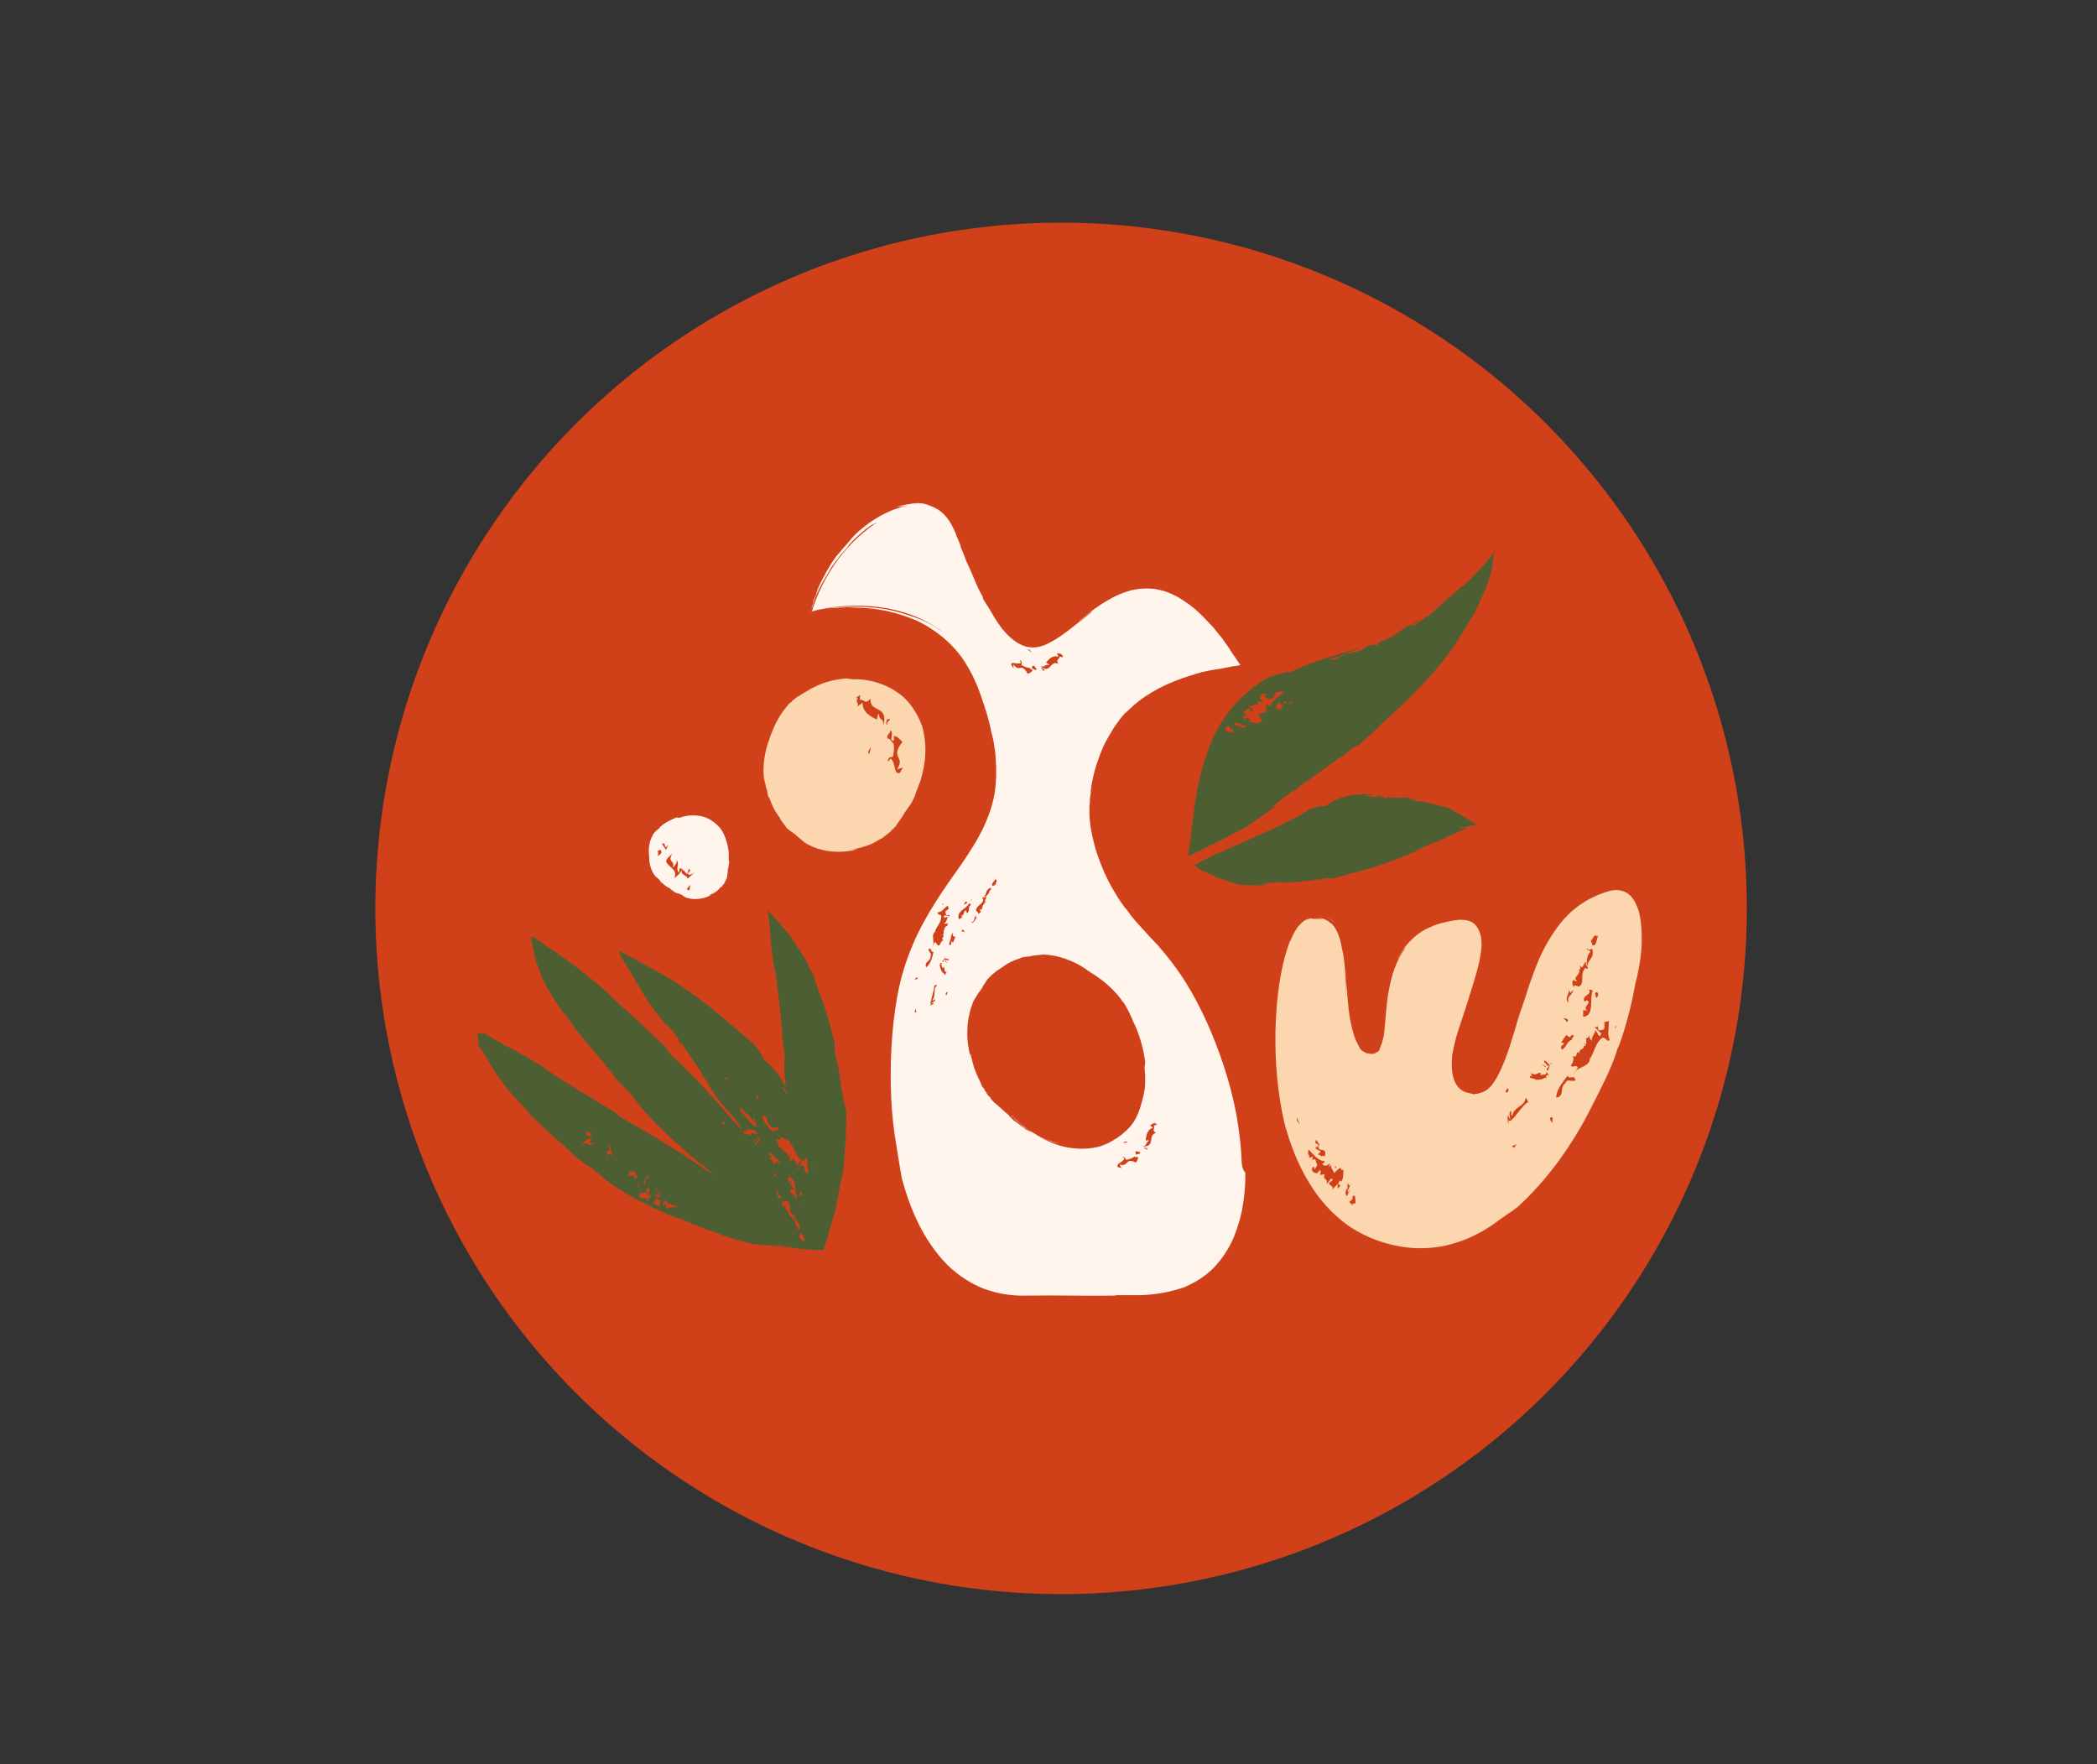 <svg xmlns="http://www.w3.org/2000/svg" xmlns:xlink="http://www.w3.org/1999/xlink" id="Calque_2_00000096748622817311207050000006449001412380544424_" x="0px" y="0px" viewBox="0 0 458.7 385.9" style="enable-background:new 0 0 458.7 385.9;" xml:space="preserve"><rect x="0" y="0" width="458.7" height="385.9" fill="#333333" stroke="none"/><style type="text/css">	.st0{fill:#D04119;}	.st1{fill:#4D5E32;}	.st2{fill:#FCD6AF;}	.st3{fill:#FFF5ED;}</style><circle class="st0" cx="232.1" cy="198.7" r="150"></circle><g id="VECTO">	<g>		<path class="st1" d="M183.8,236.3c-0.2-2.1-0.7-4.1-1.1-5.9c-0.2-0.8-0.1-1.5-0.1-2.2c-0.4-1.6-0.9-3.4-1.4-5.3   c-0.6-1.9-1.2-3.8-1.9-5.5c0,0.1,0.1,0.1,0.1,0.2c-0.4-0.9-0.7-1.8-0.9-2.6c-0.3-0.8-0.5-1.6-1-2.5c-0.1,0-0.2-0.2-0.3-0.4   c0-0.1-0.3-0.8-0.8-1.8c-0.5-1-1.3-2.2-2.1-3.4c-0.4-0.6-0.8-1.1-1.4-2.1c-0.6-0.8-1.1-1.4-1.6-1.9c-0.4-0.5-0.8-1-1.1-1.3   c-0.3-0.3-0.4-0.5-0.5-0.6c-0.2-0.2-0.3-0.3-0.5-0.5c-0.4-0.4-0.8-0.9-1.2-1.3c0,0.5,0.1,1.1,0.2,1.7c0.1,1.2,0.2,2.3,0.3,3.4   c0.1,1.2,0.2,2.4,0.3,3.5c0.1,0.6,0.1,1.2,0.2,1.7c0.1,0.4,0.1,0.9,0.2,1.3c0.2,0.7,0.3,1.5,0.5,2.2c0,0.6,0.1,0.7,0.2,1.4   c0.1,1.9,0.3,2.9,0.2,2c0.2,1.5,0.4,3,0.5,4.4c0.1,0.6,0.2,1.1,0.2,1.7c0.1,0.6,0.1,1,0.1,1.3c0.2,1.4,0.1,1,0.2,2.4   c-0.1,0.4,0.5,3.6,0.5,4l0-0.2c0.1,1.7-0.1,2.8,0,4.5c0.1,1.1,0.1,2.2,0.3,3.4c-0.2-0.5-0.5-1-0.8-1.5c-1.2-2-2.7-3.7-4.2-4.7   c0.3-0.7-2.5-4-2.7-3.9c-0.7-0.6-1.4-1.2-2.1-1.8c-2.2-1.9-4.5-3.8-6.9-5.8c-1.2-0.9-2.4-1.9-3.8-2.8c-0.6-0.5-1.3-0.9-1.9-1.4   c-0.7-0.4-1.4-0.9-2-1.3c-0.2-0.1-0.3-0.2-0.5-0.3c-0.1-0.1-0.2-0.1-0.3-0.2c-0.1,0-0.1,0-0.2-0.1l-0.3-0.2   c-0.8-0.5-1.7-1-2.7-1.5c-1-0.6-2.1-1.2-3.2-1.8c-1.6-0.9-3.4-1.8-5.1-2.7c0.2,0.4,0.4,0.8,0.6,1.2c0.1,0.2,0.2,0.4,0.3,0.6   l0.5,0.8c0.7,1.1,1.4,2.2,2.1,3.5c0.8,1.3,1.4,2.4,2.2,3.7c0.2,0.3,0.4,0.6,0.6,0.9l0.1,0.2l0.1,0.1l0.1,0.2   c0.2,0.3,0.3,0.6,0.5,0.8c0.3,0.5,0.4,0.6-0.1-0.2c1.3,1.8,2.6,3.3,3.7,4.9c-0.1-0.3-0.1-0.4-0.4-1.2l0.5,0.9   c0.8,0.6,1.9,2.3,2.5,3.1c-0.2-0.1,0.1,0.6,0.5,1.2L149,228c1.4,2.2,3.1,4.6,4.4,6.6c0.2,0.3,0.2,0.5,0.3,0.7l1.3,1.8   c-0.3,0,2.1,3.6,3.2,4.7c4.3,5,2.9,3.3,4.2,5.5c0,0-2.4-2.5-4.8-5.4c-1.7-1.9-3.5-3.9-5.3-5.8c-1.8-1.8-3.6-3.6-5.2-5.1   c-0.8-0.7-1.2-1.4-1.7-2.1c-2.9-2.8-6.6-6.4-10.1-9.4c0.1,0.1,0.1,0.1,0.2,0.2c-1.8-1.6-3-3-4.8-4.5c0,0-0.3-0.2-0.5-0.3   c-0.1-0.2-2.8-2.4-5.7-4.5c-0.7-0.5-1.4-1-2.1-1.5c-0.4-0.3-0.7-0.5-1.1-0.8c-0.2-0.2-0.5-0.3-0.7-0.4c-0.2-0.2-0.4-0.3-0.6-0.4   c-0.8-0.5-1.4-1-1.9-1.4c-0.5-0.3-0.8-0.5-0.9-0.6c-0.1-0.1-0.2-0.2-0.4-0.2c-0.1-0.1-0.3-0.2-0.4-0.2l-0.3,0l0.3,1.5   c0.1,0.5,0.2,1.1,0.3,1.4l0.6,2.7l0.1,0.3c0,0.1,0.1,0.2,0.2,0.3l0.2,0.6l0.3,0.9c0.2,0.6,0.5,1.1,0.7,1.7   c0.3,0.5,0.5,1.1,0.8,1.6c0.3,0.5,0.6,1,0.9,1.5c0.5,1,1.2,1.9,1.8,2.8c0.5,0.8,1.2,1.6,1.7,2.2c0.4,0.6,0.6,0.7,1.1,1.5   c1.3,2,2.2,3,1.5,2c1.2,1.5,2.4,3,3.5,4.3c0.5,0.6,1,1.2,1.6,1.8c0.4,0.5,0.7,0.8,0.8,1.1c1.1,1.3,0.8,0.9,1.9,2.4   c0.2,0.4,3.1,3.3,3.5,3.7l-0.2-0.2c1.4,1.6,2.1,2.8,3.5,4.3c3.8,4.3,8.5,8.3,12.5,11.8c0.2-0.1-0.9-0.7-0.8-1   c1.2,1,2.3,2.1,3.5,3.1c-2.5-1.6-4.9-3.3-7.4-4.9c-4.2-2.7-8.9-5.5-12.7-7.6c-0.9-0.5-1.4-1.1-2.1-1.6c-3.4-2-7.7-4.7-11.5-7   c0.1,0.1,0.1,0.1,0.2,0.1c-2-1.2-3.4-2.4-5.4-3.6c0,0.1-0.3-0.1-0.5-0.2c-0.1-0.2-1.5-1-3.4-2.1c-0.5-0.3-1-0.6-1.5-0.8   c-0.2-0.1-0.5-0.3-0.8-0.4l-0.4-0.2c-0.1-0.1-0.2-0.1-0.3-0.1c-0.1,0-0.2-0.1-0.3-0.2c-1.5-0.9-3-1.8-4.2-2.5c-0.3,0-0.6,0-0.8,0   c-0.2,0-0.4-0.1-0.6-0.1c-0.1,0-0.2,0-0.2-0.1c0,0-0.1,0-0.1,0c0,0-0.1,0-0.1,0c0,0.1,0,0.2,0.1,0.2c0,0.2,0.1,0.3,0.1,0.5   c0.1,0.6,0.2,1.1,0.2,1.7h-0.1c0,0-0.1,0,0,0.1l0.1,0.2l0.3,0.5l0.6,0.9c0.4,0.6,0.8,1.3,1.2,2l0.6,1c0.2,0.3,0.4,0.7,0.5,0.9   c0.3,0.4,0.6,0.8,0.8,1.2c0.6,0.8,1.1,1.6,1.7,2.3c0.6,0.7,1.1,1.4,1.7,2.1c0.6,0.7,1.3,1.4,1.9,2c0.5,0.6,0.6,0.6,1.2,1.3   c1.4,1.8,2.4,2.7,1.7,1.8c1.3,1.4,2.7,2.6,3.9,3.8c0.6,0.5,1.2,1,1.8,1.5c0.5,0.4,0.8,0.7,1,1c1.3,1.1,0.9,0.8,2.2,2   c0.2,0.4,3.7,2.6,4,2.9l-0.2-0.1c1.7,1.2,2.6,2.3,4.3,3.4c0.6,0.4,1.2,0.8,1.8,1.2c0.6,0.4,1.2,0.7,1.9,1.1   c1.2,0.8,2.6,1.4,3.9,2.1c2.6,1.3,5.2,2.4,7.7,3.4c0.1-0.2-1.1-0.4-1-0.6c2.8,1.2,5.7,2.5,8.7,3.4c0.5,0.2,1.1,0.5,1.4,0.6   c0.9,0.3,0.6,0.1,1.3,0.3l0.1,0.2c1.1,0.2,1.5,0.5,2.4,0.7c0.1,0,0.4,0,0.8,0.1c0,0.2,1.1,0.2,1,0.4h0c0.2,0,0.4,0.1,0.6,0.1   c0.4,0,4.2,0.4,4.7,0.4l0.2,0.1c0.6,0.1,0.8,0.1,0.5,0l0.7,0.1h-0.1l0.7,0.1c0.1,0,0.3,0.1,0.1,0.1c0.4,0,0.8,0.1,1.2,0.1   c-1.1-0.2-2.4-0.5-3.5-0.9c0.5,0,1.3,0.3,1.8,0.3c0.6,0.2,1.8,0.4,2.8,0.6c0.2,0,0.4-0.1,0.9,0.1c0.2,0.1,0.6,0.1,0.9,0.1   c-0.5,0-0.9-0.1-1.4-0.2c0.1,0.1,1.1,0.2,1.5,0.2c0.2,0,2.3,0.2,2.5,0.2c0.4,0,0.6,0,0.5,0c0,0,0.7,0,1.6,0c0.1,0,0.2-0.1,0.2-0.2   c0.1-1.1,0.4-1.3,0.7-2.4l0,0c0.4-1.3,0.7-2.6,1.1-4c0.4-1.3,0.8-2.6,1-4l0.8-4.1c0.3-1.4,0.6-2.7,0.7-4.1   c0.1-1.9,0.3-3.8,0.4-5.8c0.1-2,0.1-4,0.1-5.9C184.4,240.6,184.1,238.4,183.8,236.3L183.8,236.3z M129.4,248c-0.4,1-1,0.6-1.2-0.2   C128.7,247,129,248,129.4,248z M130.1,249.9c-0.4,0.4-1.2,0.5-1.1,0.7c-0.3-0.6-1.1-0.8-1.6-0.4l0.1,0.4c0-0.1-0.3-0.3-0.2-0.6   c0.6-0.1,1.5-1.4,2.1-0.9c-0.3,0.4-0.4,0.4-0.3,0.9C129.4,250,129.9,250,130.1,249.9c0-0.1,0.1-0.1,0.1-0.2   C130.2,249.8,130.2,249.9,130.1,249.9L130.1,249.9z M132.7,253.1l0.1-0.5l0.2,1.3L132.7,253.1L132.7,253.1z M133.3,253.2l0.3-0.4   c-0.1-0.7-1,0-0.9-0.9c0.2,0.1,0.3-0.1,0.5-0.1c0.4-0.7-0.3-0.6,0-1.3c0.3-0.4,0.2,0.4,0.3,0.6   C133.6,251.8,134.3,252.4,133.3,253.2L133.3,253.2z M140.9,257.8c0.4,0.4,0.9-1.4,1.1-0.2c-0.3,0.4-0.9-0.1-1,0.8   c0.1,0.3,0.3,0.6-0.1,0.8C140.8,257.9,140.9,259.3,140.9,257.8z M139.2,257.8l-0.5-0.1l0.2-0.6c-0.5,0-1,0.2-1.4-0.1   c0.1-1.8,0.9,0,1.6-0.8l-0.1,0.9c0.2,0.1,0.7-0.1,0.7,0.3C139.5,256.8,139.2,257.4,139.2,257.8L139.2,257.8z M139.6,258.5l0.2,0.3   c-0.1,0.1-0.2,0.2-0.2,0.5L139.6,258.5z M139.7,259.4c0.3,0,0.2,0.2,0.2,0.5c0,0.1,0.1,0.1,0,0.2c0-0.1,0-0.2,0-0.2   C139.8,259.7,139.4,259.7,139.7,259.4z M142.3,262l-0.4-0.1c0,0.4,0.1,0.7-0.2,0.8c-0.2-1.2-1.5,0-1.7-1.1v0.2   c-0.6-0.2,0.2-0.5,0-1.2c0.3,1,1.1-0.1,1.6,0.4c0.1-0.4-0.2-0.4-0.3-0.6l0.4-0.6c1.2,0.9-0.6,0.8,0.3,1.9c0.1-0.1,0.2-0.3,0.2-0.4   C142.6,261.7,142.2,261.4,142.3,262L142.3,262z M143.6,262c0.3,0,0.7,1.3,0.9,0.2c0,0.4-0.1,1.3-0.2,0.9c-0.3,0.3,0.1,0.5,0,0.8   l-1.4-0.7c0.2-0.3,0.4-0.7,0.7-0.8l-0.4-1.6c0.2,0.3,0.3,0.5,0.5,0.6c0,0,0.1-0.1,0.1-0.1c0,0,0,0.1,0,0.1c0.1,0,0.1,0,0.2,0   c0.3-1-0.8-0.4-0.6-1.3l0.4-0.3c0.1,0.7-0.1,0.3-0.3,0.3c-0.1,0.5,0.6,0.7,0.9,0.7l-0.4,0.5c0.3,0.8,0.8-0.4,0.4,0.7   c-0.1-0.8-0.6,0.5-0.6-0.5c0,0-0.1,0-0.1,0C143.6,261.5,143.5,261.7,143.6,262L143.6,262z M145.9,264.4c-0.4-0.3,0.1-1.3-0.5-1.1   c0,0.3-0.1,0.6-0.3,0.7c0.1-0.6,0-1.1,0.3-1.5c0.3,0.1,0.8,0.6,0.8,1.3l0.2-0.7c0.6,1,1.4,0.2,1.8,1   C147.5,264.1,146.7,264,145.9,264.4z M158.4,246.1c-0.1-0.3-0.6-0.5-0.3-0.8C158.4,245.3,158.7,245.6,158.4,246.1z M171.4,237.9   c0,0,0.4,0.6,0.7,1.2c0,0.1,0,0.2,0,0.3c-0.2-0.4-0.5-0.8-0.6-0.8C171.1,238,171.2,237.9,171.4,237.9L171.4,237.9z M165.8,239.5   l0,0.9C165.1,240.6,165.5,239.9,165.8,239.5z M159.1,236.4c0.5-0.5-1.3-0.2-0.2-0.8C158.8,235.9,159.5,236.1,159.1,236.4z    M161.8,242.9c0.2-0.2,0.2-0.8,0.5-0.6l0.1,0.1c0,1.1,2.1,1.5,2.2,3c0.4-0.3,0-0.6,0.3-0.9c0.4,0.4,0.2,0.6,0,1.5   c0.3-0.3,0.2-0.4,0.5-0.7c0,0.5,0.1,1.1-0.2,1.5c0.1-0.2-0.1-0.6,0.2-0.7l-0.5,0.2C163.8,245.4,163,243.9,161.8,242.9L161.8,242.9   z M164.4,247.8c-0.2,0.2,0,0.3,0,0.4c-0.3,0.3-0.9-0.6-1.7,0.1l0.1-0.6l-0.3,0.2c-0.3-0.6,0.8-0.4,0.9-0.8c1-0.1,1.1,0,1.8,0.3   l0.1-0.2c0.1,0.1-0.1,1.1,0.6,0.4l-0.5,0.7C165.3,247.6,164.8,248.1,164.4,247.8L164.4,247.8z M166.1,249.5l-0.8,0.9   c-0.5-0.1,0.2-0.5,0.3-0.8c0-0.6-0.8,0.3-0.8,0.1l0.5-0.5l0.6,0.3c0.2-0.4-0.7-0.6-0.1-1c0.3,0.6,0.2,1,0.8,1.3   C166.3,250,166.3,249.6,166.1,249.5L166.1,249.5z M168.5,246.3l0-0.1c0.4,1,1.1,0.1,1.8,0.5c-0.1,1.1-1,0-1.3,0.9   c-1-1.1-2.1-2.1-2.3-3.6C168.4,244,167.3,245.4,168.5,246.3L168.5,246.3z M168.4,252.1c0.8,0.4,0.9,1.3,1.9,1.6   c-0.3,0.4,0.8,0.7,0,0.8l-0.3-0.4l-0.6,0.5c-0.3-0.4-0.6-0.9-1-1.2C169.6,253,167.7,253,168.4,252.1z M168.9,257.5   c-0.1,0.1-0.2,0.1-0.2,0.1C168.7,257.6,168.8,257.6,168.9,257.5c0.2-0.2,0.6-0.6,0.7-0.8C170.1,257.4,169.3,257.4,168.9,257.5z    M170.4,262.4c0-0.7-1-1.7-0.3-2.3c-0.2,1.3,0.6,1.1,1,2.2l-0.6-0.5L170.4,262.4L170.4,262.4z M174,269.4   c-0.1-0.4,0.1-0.4,0.3-0.4l0.3-0.4c-0.5-0.3-0.9-1.5-0.8-2.4c-0.4,0.1,0.1,0.5-0.2,0.7l-0.6-0.9c-0.2,0.2-0.5,0.2-0.4,0.5   c0-0.3,0.3-0.5,0-0.9c0,0.1-0.2,0.1-0.2,0.2c0.6-1-1.3-1.4-0.4-2c-0.3-0.2-0.6,0-0.5,0.2c-0.7-0.5-0.4-0.7-0.3-1.4   c0.1,0.7,0.6,0.1,0.9,0.1c0.6,0.2,0.6,0.8,0.7,1.4c0,0.6,0.1,1.2,0.7,1.8c0.1-0.1,0.2-0.3,0.4-0.1c-0.2,1.5,1.4,1.4,1,3.2   c-0.2,0-0.4-0.1-0.6-0.2L174,269.4L174,269.4z M172.9,260.1l0.4,0.2c1-0.5-1.2-1.2,0-1.8l-0.8,0.1l-0.1-1.1c2.1,0.1,1.2,3,2,4.4   c-0.2,0.3-0.4,0.1-0.7,0.3C174.5,261.2,172.4,261.3,172.9,260.1L172.9,260.1z M175,263.2l0.1,0.3   C174.9,263.5,174.9,263.3,175,263.2l-0.1-0.5C175.1,262.8,175,263,175,263.2z M175,260.6c0.2,0.1,0.7,0.6,0.3,1   C174.6,261.5,175,261.2,175,260.6z M175.9,271.3c-0.4,0.6-0.8-0.6-1.2-0.8c0.3,0,0.2-0.4,0.3-0.6c0.7-0.4,0.8,0.9,1.2,1.6   L175.9,271.3L175.9,271.3z M176.1,256.5c-0.2-0.5,0.2-1.6-0.7-1.5c-0.7-0.1-0.6,0.3-0.6,0.8c0,0.1,0,0.2-0.1,0.3   c0-0.1,0.1-0.2,0.1-0.3c-0.1-0.2-0.4-0.3-0.6-0.1l1.2-1.3c-0.2-0.1-0.1-0.6-0.5-0.3l-0.5,0.9c-0.1-0.6-0.9-1.2-0.8-1.8   c-0.5,0.4-0.3,0.8-0.5,1.2c0,0,0,0.1-0.1,0.1c0,0,0-0.1,0.1-0.1c0.1-0.3-0.1-0.8-0.4-0.6c0,0,0,0.1,0,0.1l0-0.1l0,0   c0.2-0.4,0-0.7,0-1.1l-0.4,0.4l0.2-0.5c-0.1,0-0.3,0-0.4,0c0,0-0.1,0.1-0.1,0.1c0-0.1,0.1-0.1,0.1-0.1c0.5-0.6-1.3-0.4-0.5-1.5   l-0.4,0.5c-0.5-0.2-0.2-1.1-1-0.6c0.3-0.6-0.3-1.4-0.5-1.6c0.4-0.5,0.6,0.2,1.1-0.3c0-0.4-0.8-0.8-0.7-1.2c0.4,1.4,2.9,0.9,3,2.8   l0.1-0.2c0.7,1,1,2.6,2.3,3.4c0.6,0.1,0.8-0.9,1.2-0.5c-0.4,1.3,0,1.5,0.1,3.3C176.6,256.5,176.2,256.3,176.1,256.5L176.1,256.5z    M177.9,255.3l0.2-0.2l0,0.6L177.9,255.3z"></path>		<path class="st2" d="M201.7,158.8c-1-2.7-2.8-5.7-5.5-7.4c-1.4-1-3-1.7-4.7-2.2c-0.8-0.2-1.6-0.4-2.4-0.5c-0.4,0-0.8-0.1-1.2-0.1   c-0.4,0-0.8,0-1.1,0c-0.7,0-1.2-0.2-1.8-0.2c-1.3,0.1-2.8,0.4-4.2,0.8c-0.7,0.2-1.4,0.5-2.1,0.8c-0.7,0.4-1.4,0.6-2,1.1   c0.1,0,0.1-0.1,0.1-0.1c-0.6,0.4-1.3,0.7-1.8,1.1c-0.6,0.3-1.1,0.7-1.7,1.2c0,0-0.1,0.2-0.2,0.3c-0.2-0.1-1.7,1.6-2.8,3.5   c-1.1,1.9-1.8,4-1.9,4.2c0,0.1-0.1,0.3-0.1,0.4c-1.1,2.8-1.5,6-1.2,8.5c0.1,0.6,0.3,1.2,0.4,1.6c0,0.5,0.1,0.5,0.3,1.1   c0.1,1.4,0.6,2.1,0.4,1.4c0.4,1.1,0.8,2.1,1.3,3c0.3,0.4,0.5,0.8,0.8,1.2c0.2,0.3,0.4,0.5,0.4,0.7c0.6,0.9,0.4,0.6,1.1,1.5   c0,0.4,2.1,1.8,2.4,2l-0.2-0.1c0.2,0.2,0.5,0.4,0.7,0.6l0.6,0.5c0.4,0.4,0.8,0.7,1.4,1c3.2,1.8,7.5,2,10.7,1.1   c0-0.2-0.7,0.2-0.8,0c1.9-0.4,3.8-0.9,5.5-2c0.3-0.2,0.7-0.4,0.8-0.4c0.5-0.3,0.3-0.3,0.6-0.6l0.1,0.1c0.4-0.5,0.8-0.6,1.2-1   c0-0.1,0.2-0.2,0.3-0.4c0.1,0.1,0.4-0.5,0.5-0.4l0,0c0.1-0.1,0.1-0.2,0.3-0.3c0.1-0.1,0.4-0.7,0.8-1.2c0.4-0.5,0.7-1.1,0.8-1.2   l0.1-0.1c0.2-0.3,0.2-0.5,0.4-0.7c0.2-0.3,0.6-0.9,1-1.4c0.1-0.1,0.5-0.8,0.6-1c0-0.1,0.6-1.2,0.5-1.1c0-0.1,0.8-2.2,1.2-3.2l0,0   c0.6-1.9,1-3.9,1.1-5.9C202.5,163.1,202.3,160.9,201.7,158.8L201.7,158.8z M194.2,157.3c1.4-0.2-0.9,0.9,0.1,1.1h-0.5   C193.9,157.9,193.9,157.5,194.2,157.3L194.2,157.3z M190.1,165.2c0.1-0.5-0.2-0.4-0.2-0.8c0.2-0.1,0.3-0.8,0.6-0.9L190.1,165.2z    M192.2,156.1c-0.4,0.6-0.4,1.7-0.4,1.3c-1.4-0.7-3.2-1.6-3.1-3.7l-1.1,0.8c0.3-1-0.7-1,0.1-1.8l-0.5,0l0.9-0.7l0,1.1   c1.2-0.2,1,1.2,2.3-0.3c-0.2,3.3,4.1,1.3,2.8,5.9C193.3,156.7,192.4,158,192.2,156.1L192.2,156.1z M196.2,168.3l1.3-0.4l-0.7,1.2   c-1.4,0.3-0.8-2-1.8-3c-0.2-0.6-0.6,0.7-0.8,0.4c0.2-1.4,0.9-0.5,1.2-1.2c0.1-1.2,0.3-2,0-2.7c-0.1-0.1-0.4-0.4-0.5-0.6   c-0.2-0.2-0.3-0.5-0.7-0.4c-0.4-0.9,0.3-0.8,0.6-1.8c0.6,0.2,0.1,1.4,0.2,2c0.1,0.1,0.1,0.1,0.2,0.2c0.1,0,0.1,0.1,0.2,0.1   c0.3-0.4,0.1-0.7,0.1-1.1c0.8,0,1.3,0.7,1.9,1.3C194.5,165.9,198.2,165.4,196.2,168.3L196.2,168.3z"></path>		<path class="st3" d="M159.4,188.2c0-0.2,0-0.5,0-0.5c0,0,0,0,0,0l0,0c0,0,0-0.5,0-0.9l0,0c0-0.9-0.2-1.8-0.5-2.8   c-0.3-1-0.7-2-1.4-2.9c-1-1.1-2.3-2.1-3.8-2.5c-1.6-0.4-3.5-0.3-4.8,0.2c-0.3,0.2-0.6,0-0.9,0c-1.2,0.5-2.8,1.2-3.8,2.3   c0,0,0,0,0.1,0c-0.6,0.5-1.1,0.8-1.5,1.5c0,0,0,0.1,0,0.2c-0.1,0-0.2,0.2-0.4,0.7c-0.2,0.4-0.3,1-0.4,1.5c-0.2,1.2,0,2.2,0,2.4   c0,0.1,0,0.1,0,0.2c0,1.5,0.5,3,1.3,4c0.2,0.2,0.4,0.4,0.6,0.5c0.1,0.2,0.2,0.2,0.4,0.4c0.3,0.6,0.6,0.8,0.4,0.5   c0.4,0.4,0.8,0.7,1.2,1c0.2,0.1,0.4,0.2,0.6,0.3c0.2,0.1,0.2,0.2,0.3,0.3c0.4,0.2,0.3,0.2,0.7,0.5c0.1,0.2,1.2,0.4,1.4,0.5h-0.1   c0.6,0.2,0.9,0.7,1.5,0.8c0.9,0.3,1.8,0.3,2.7,0.2c0.9-0.1,1.8-0.4,2.5-0.8c-0.1-0.2-0.3,0.2-0.4,0c0.9-0.3,1.8-0.8,2.4-1.6   c0.1-0.1,0.3-0.2,0.4-0.3c0.2-0.2,0.1-0.2,0.2-0.4l0.1,0.1c0.1-0.4,0.3-0.4,0.4-0.7c0,0,0-0.2,0.1-0.3c0.1,0.1,0.1-0.3,0.2-0.3   l0,0c0-0.1,0-0.1,0.1-0.2c0-0.2,0.2-1.4,0.2-1.5l0-0.1c0-0.2,0-0.2,0-0.2l0-0.2v0l0.1-0.2c0,0,0-0.1,0,0c0-0.2,0-0.2,0.1-0.4   c-0.1,0.3,0,0,0-0.3c0,0,0-0.1,0-0.1c0,0,0.1-0.3,0.1-0.4c0-0.1,0-0.3,0-0.4C159.4,188.6,159.4,188.2,159.4,188.2L159.4,188.2z    M143.7,187.3c0.8-0.8-0.5-1.2,0.8-1.4C145,186.7,144.4,186.9,143.7,187.3z M144.8,184.6c1.1-0.7,0.2,1.8,1.4,0.1l-0.5,1.2   L144.8,184.6z M150.8,194.8l-0.6-0.3l0.8-1L150.8,194.8L150.8,194.8z M150.4,192.2c-0.2-1-1.7-0.6-1.2-2.1c-0.4,1-1.1,1.5-1.7,2   c0.8-1.8-1-2.3-1.6-3.3c-0.6-0.7,0.4-1.3,1.2-2.1c-1.3,2,0.8,1.5,0,3.1c0.8-0.6,1.1-1.4,0.8-1.8c1,1.2-0.3,1.8,0.6,2.9l0.2-1   c0.5,0,1.2,0.9,1.6,1.3l0.4-1.2l0.3,0.4l-0.6,0.7c0.3,0.3,0.6,0.4,1.6-0.3L150.4,192.2L150.4,192.2z"></path>		<g>			<path class="st1" d="M314.8,176.2c0.8,0.2,1.5,0.4,1.2,0.3c-0.1-0.1-4.4-1-4.7-1.1c0,0,0,0-0.1,0l-0.3-0.1    c-0.7,0-1.6-0.2-2.4-0.1c0.2-0.1,0.5-0.2,0.9-0.2l0.1,0c0.1,0,0.5,0,0.4-0.1c-0.4-0.1-0.8-0.1-1.3-0.1c-0.1,0-0.2-0.1-0.2-0.1    c0,0,0,0,0,0c-0.1-0.1-0.1-0.1-0.1-0.1c0,0,0,0,0,0c-0.3-0.3-1.7,0-2.5-0.1c-0.2,0,0,0-0.3,0.1c-0.8-0.1-1.4-0.2-2.2-0.2    c-0.3,0.1-0.3,0.2,0.1,0.3l-0.7,0c0.6-0.4-1.2-0.2-0.6-0.6c-0.2-0.1-0.6,0-0.9,0c0,0.1-0.1,0.2-0.5,0.3c-0.6-0.1-0.5,0-1-0.1    c-0.1-0.1,0.1-0.2,0-0.2c-0.8,0.2-0.7-0.1-1.5,0c-0.5,0.1,0.9-0.2,2.7-0.3c-2-0.2-4.1-0.1-6.1,0.3c-2,0.4-3.7,1.3-4.9,2.3    c-0.2-0.2-1.2-0.1-2.2,0.2c-0.9,0.3-1.8,0.7-1.8,0.8c-0.7,0.4-1.4,0.8-2.1,1.2c-4.4,2.4-9.2,4.4-14.3,6.7c-0.6,0.2-1.3,0.6-2.2,1    c-0.4,0.2-0.8,0.4-1.3,0.5c-0.4,0.2-0.9,0.4-1.4,0.7c-0.5,0.3-1.1,0.5-1.6,0.8c-0.3,0.2-0.6,0.3-0.9,0.5l-0.5,0.2l-0.2,0.1    l-0.1,0.1c0,0,0,0,0,0c0.1,0.1,0.3,0.3,0.4,0.4l0.2,0.2l0.1,0.1l0.2,0.1c0.5,0.3,1,0.6,1.6,0.8l0.8,0.4c0.3,0.1,0.6,0.2,1,0.4    c0.6,0.3,1.3,0.5,1.9,0.8c1.6,0.6,3,0.9,4,1.2c0.5,0.1,0.9,0.2,1.4,0.3c-0.8-0.2-0.8-0.2-1.6-0.4c2,0.2,3.8,0.2,5.5,0.1    c-0.3-0.1-0.3-0.2-1.1-0.4l0.9,0.1c0.4-0.1,1.1-0.2,1.7-0.2c0.7-0.1,1.3-0.1,1.8-0.2c-0.2,0.2,0.5,0.2,1.1,0.2l-0.2-0.1    c1.1,0.1,2.4-0.1,3.6-0.2s2.3-0.2,3.3-0.4c0.3,0,0.5,0,0.6,0l1.9-0.4c-0.1,0.3,1.6,0,0.7,0.3c1.4-0.5,2.9-0.7,4.1-1.2    c1.2-0.2,2.4-0.6,3.6-0.9c1.2-0.4,2.4-0.7,3.6-1.1c2.4-0.9,4.8-1.8,7.1-2.8l-0.1,0c1.6-0.8,3-1.6,5-2.2c0.6-0.3,1.4-0.6,2-1    c2.1-0.8,3.3-1.5,4.6-2c-4.9,0.4,1.9-0.6,2-0.7c-0.1,0-3-2-4.5-2.7c0-0.1-1.1-0.6-1.4-0.8c0.1,0,0-0.1,0.2,0l-0.4-0.2    c-0.1,0-0.1,0,0,0.1c-0.2,0-0.4-0.1-0.6-0.2c0,0-0.6-0.2-1.3-0.3"></path>			<path class="st1" d="M327,120.8C327,120.9,327,120.9,327,120.8C327,120.9,327,120.8,327,120.8C327,120.8,327.1,120.8,327,120.8    l-0.1,0.2c0-0.1,0-0.1,0-0.2l0,0c0,0,0-0.1,0-0.1c0,0-0.1,0.1-0.1,0.2c0-0.5,0-0.8,0-0.2c0,0.1,0,0.2,0,0.2    c-0.5,0.7-2.3,2.9-5.2,5.9c-0.2,0.1-1.5,1.3-1.9,1.7c0.1-0.1-0.1,0,0.1-0.3l-0.6,0.5c-0.1,0.1-0.1,0.2,0,0    c-0.2,0.3-0.5,0.5-0.7,0.7c-0.1,0-0.2,0.2-0.5,0.4c-0.2,0.1-4.7,4.2-4.8,4.3c-0.3,0.2-0.7,0.6-0.6,0.6c-0.6,0.4,0.1-0.2-0.3,0    c0,0,0.1,0-0.1,0.1l-0.4,0.2c-0.8,0.7-2.1,1.5-2.9,2.2c0.2-0.2,0.4-0.6,0.9-1.1l0.1,0c0.1-0.1,0.5-0.4,0.5-0.5    c-0.6,0.3-1,0.7-1.6,1.1c-0.1,0.1-0.3,0.1-0.4,0.1c0,0,0,0,0,0c-0.2,0.1-0.2,0.1-0.2,0c0,0,0,0,0,0c-0.5,0-2.1,1.5-3.2,2.1    c-0.3,0.2,0,0.1-0.4,0.3c-1.1,0.5-1.9,0.9-3.1,1.4c-0.3,0.3-0.3,0.4,0.2,0.2c-0.3,0.2-0.6,0.3-0.9,0.4c0.7-0.7-1.8,0.5-1-0.2    c-0.3,0.1-0.8,0.3-1.3,0.6c0,0.1,0,0.2-0.7,0.6c-0.9,0.3-0.7,0.3-1.4,0.5c-0.2,0,0-0.2,0-0.2c-1.1,0.6-1.1,0.2-2.1,0.6    c-0.6,0.3-1.9,0.9-1.9,1c-0.9,0.3-1.7,0.2-1.7,0.2c0.6-0.2,1.2-0.4,1.8-0.6c0.6-0.2,1.2-0.5,1.8-0.7c1.2-0.5,2.5-0.9,3.7-1.5    c-1.3,0.5-2.8,0.9-4.2,1.3c-1.4,0.5-2.9,0.9-4.2,1.3c-0.7,0.2-1.4,0.5-2,0.7s-1.3,0.4-1.9,0.7c-1.2,0.5-2.4,1-3.5,1.6    c-0.3-0.2-1.9,0.1-3.4,0.6c-1.5,0.5-2.8,1.3-2.9,1.4c-1,0.7-2.1,1.5-3,2.3c-3.1,2.6-5.6,5.9-7.4,9.7c-1.8,3.8-2.9,7.9-3.7,12.2    c-0.2,1.1-0.5,2.8-0.7,4.6c-0.1,0.9-0.2,1.9-0.4,3c0,0.4-0.1,0.8-0.1,1.2c0,0.2,0,0.4-0.1,0.7l-0.1,0.8c-0.2,1.1-0.4,2.4-0.5,3.6    c0.6-0.1,1.4-0.6,2.3-1c0.9-0.4,1.8-0.9,2.6-1.3c0.6-0.3,1.2-0.6,1.8-0.9c0.5-0.2,1-0.5,1.4-0.7c1.9-1,3.5-1.8,4.6-2.4    c0.6-0.3,1.2-0.7,1.9-1c-0.7,0.4-1.4,0.7-2.1,1.1c2.5-1.7,4.7-3.2,6.8-4.8c-0.4,0.2-0.6,0.1-1.6,0.6l1.2-0.7    c0.9-0.9,3.2-2.4,4.2-3.3c-0.1,0.3,0.7-0.3,1.5-0.8l-0.4,0.1c2.9-1.9,6.1-4.4,8.7-6.2c0.4-0.3,0.7-0.4,0.9-0.5    c0.8-0.6,1.5-1.3,2.3-1.9c0,0.3,2.1-1.4,1.1-0.4c1.6-1.6,3.5-2.9,4.9-4.6c5.8-5,11.5-10.8,16.2-17.3l-0.2,0.1    c0.8-1.1,1.5-2.2,2.2-3.4c0.4-0.6,0.8-1.2,1.1-1.8c0.4-0.6,0.8-1.3,1.2-2c0.5-0.9,1-2,1.4-3c1.8-3.6,2.8-7,2.8-10.4    C327,120.9,327.1,120.8,327,120.8L327,120.8z M268.2,160l-0.1-0.2c0.4-0.1-0.3-0.5-0.4-0.6c0.4,0.3,0.6-0.4,1.1-0.4    c0.1,0.2,0.2,0.6,0.6,0.7l0.1-0.1C270.7,160.4,268.9,160.1,268.2,160z M272.6,159.6l-0.3,0l0.1-0.1l-1.3-0.8    c-0.8-0.1,0.6,0.7,0.1,0.5c-0.5-0.4-0.8-0.7-1.2-0.7c0.2-0.5,0.6-0.5,1.5-0.1l0.1,0.2c-0.2-0.1-0.4-0.1-0.5-0.2    c0.7,0.4,1.1,0.2,1.6,0.4l-0.6,0.3C272.3,159.4,272.4,159.5,272.6,159.6L272.6,159.6z M276.4,157.1c-0.1-0.1,0-0.3-0.3-0.3    l0.6,0.2L276.4,157.1L276.4,157.1z M277.9,154.4c0,0,0.1,0,0.2,0l-0.4,0.2l-0.3-0.7c-0.6,0.5-0.6,0.8,0,1.8    c-0.2-0.2-0.7-0.5-0.8-0.4c0.2,0.2,0.4,0.3,0.4,0.5c-0.9-0.1-1.2,0.5-1.8,0.4c-0.2-0.1,1,1.1,0.8,1.6c0,0-0.8,0-0.4,0.5    c-0.8-0.1-2-0.1-2.5-0.7l0.4-0.1c-1.1-1.3-0.6,0.2-1.3-0.3l-0.4-0.6l1,0.1c-0.4-0.5-0.8-1-1.2-1.4c0.8,0.8,1-0.3,1.5-0.4    c0.6,0.2,0.1,0.5,0.7,0.8c0.9-0.1-0.5-1-0.7-1.4c1.4,0.5,0.8-0.8,2.2,0l-0.2-0.7c0.1-0.7,0.9,0.5,1-0.3c-0.4-0.3-0.1-0.3-0.6-0.6    c0.2-0.2,0.3-1.4,1.5-0.8c0,0.3,0,0.6-0.5,0.2c0,0.3,0.7,0.8,1,0.8c0.5-0.3,1.5,0.1,1-1c0.5,0.3,0.6,0.3,0.8,0.2    c-0.2-0.1-0.2-0.2-0.4-0.2l0.2-0.4c0,0-0.1-0.1-0.1-0.1c0.3,0.1,0.7,0,0.8-0.2c0.3,0.2,0.9,0,0.9,0.4    C279.7,152.4,278.4,153.1,277.9,154.4L277.9,154.4z M281.8,154.1c-2.1-1.1-0.4,1.7-2.7,0.9l0.2-0.6l-0.2,0    c0.2-0.3,0.7-0.7,0.6-0.9l0.6,0.8c0.4-0.1,0.4-0.7,0.9-1c0,0.1,0.1,0.4,0.4,0.6l-0.6-0.1c1.6,0.9,0.4-0.9,1.9-0.1    C282.2,153.9,282.4,153.6,281.8,154.1L281.8,154.1z M326.9,121.1L326.9,121.1c0,0,0.1-0.1,0.1-0.1C327,121,326.9,121,326.9,121.1    L326.9,121.1z"></path>		</g>		<path class="st2" d="M359.1,204.7c0-2.8-0.5-4.9-0.6-5.3c-0.2-0.5-0.3-1-0.6-1.5c-0.2-0.6-0.6-1.2-1.1-1.8c-0.5-0.5-1.1-1-1.9-1.2   c-1.5-0.5-3,0-4.1,0.4c-2.4,0.8-4.7,2.1-6.6,3.7c-1.9,1.6-3.4,3.5-4.7,5.5c-1.3,2-2.3,4-3.1,5.9c-0.7,1.7-1.4,3.7-1.9,5.1   c-0.5,1.4-0.5,1.7-1.1,3.4c-1.5,4.3-2.2,6.9-1.5,4.6c-1.1,3.6-2.1,7.2-3.5,10.2c-0.6,1.4-1.3,2.7-2.2,3.8   c-0.8,0.9-1.4,1.2-1.9,1.4c-0.3,0.1-0.6,0.2-0.9,0.3c-0.2,0.1-0.5,0-0.7,0.1c-0.4,0.1-0.6,0-0.9-0.1s-0.5-0.1-0.9-0.2   c-0.4-0.1-0.9-0.3-1.4-0.7c-0.1-0.1-0.5-0.4-0.9-1c-0.4-0.6-0.7-1.5-0.9-2.5c-0.3-2,0-4.2,0-4.7l0,0.6c0.6-3.9,1.7-6.4,2.9-10.2   c0.8-2.6,1.7-5.3,2.5-8.2c0.4-1.4,0.7-2.9,0.9-4.5c0.1-0.8,0.1-1.6,0-2.6c-0.2-1.2-0.7-2.4-1.6-3.2c-0.5-0.4-1.1-0.6-1.6-0.7   c-0.3,0-0.6-0.1-0.9-0.1h-0.5c-0.1,0-0.2,0-0.3,0c-0.8,0.1-1.6,0.2-2.4,0.4c-0.8,0.2-1.5,0.3-2.3,0.6c-0.4,0.1-0.7,0.2-1.1,0.4   l-1.1,0.5c-2.9,1.4-5.1,3.9-6.4,6.5c0.1,0.1,0.3-0.5,0.7-1.1c0.3-0.6,0.8-1.2,0.9-1.1c-2.1,2.8-3,6.1-3.6,9.2   c-0.6,3.1-0.7,6.3-1,9.2c-0.1,1.1-0.5,2.2-0.6,2.6c-0.3,0.8-0.4,0.9-0.4,1.1c-0.1,0.2-0.1,0.2-0.4,0.6l-0.2,0   c-0.4,0.4-0.9,0.5-1.4,0.4c-0.3,0-0.5-0.1-0.8-0.1c-0.2-0.1-0.5-0.2-0.8-0.4c0,0-0.2-0.1-0.3-0.2c-0.1-0.2-0.4-0.3-0.5-0.6   c0-0.1-0.2-0.4-0.4-0.8c-0.1-0.2-0.2-0.4-0.3-0.6c-0.1-0.2-0.1-0.3-0.1-0.2v0c-0.1-0.4-0.3-0.6-0.4-1.1c-0.1-0.3-0.7-2.3-1-4.3   c-0.3-2-0.4-4.1-0.5-4.5v-0.4c-0.1-1.1-0.1-1.6-0.1-0.9l-0.1-1.4v0.2l-0.1-1.4c0-0.3,0-0.5,0-0.2c-0.1-0.8-0.1-1.7-0.2-2.4   c0.2,2.2,0.2,4.9,0.3,7.2c-0.1-0.9-0.1-2.6-0.2-3.6c0-1.2-0.1-3.7-0.4-5.6c-0.1-0.4-0.1-0.7-0.3-1.6c0,0.3,0.1,0.5,0.1,0.8   c0-0.2-0.4-2.3-0.6-3c-0.1-0.3-0.7-2.1-1.5-3c0.2,0.3-0.1-0.2-0.6-0.6c0.1,0.1,0.1,0.1,0.2,0.2c0,0-0.1-0.1-0.1-0.1   c-0.1,0-0.1-0.1-0.2-0.1c-0.2-0.2-0.4-0.3-0.5-0.4c-0.4-0.2-0.7-0.3-0.8-0.4c-0.2-0.1-0.2-0.1-0.1,0c-0.1,0,0.1,0,0.3,0.1   c-0.2-0.1-0.4-0.2-0.7-0.2c-0.2,0-0.4-0.1-0.6-0.1c-0.2,0-0.4,0-0.6,0c-0.1,0-0.1,0-0.2,0c0,0,0.1,0,0.1,0c0.4,0,1,0.1,1.6,0.3   c0,0,0,0-0.1,0c-0.2,0-0.3-0.1-0.5-0.1c0,0,0.2,0.1,0.2,0.1c-0.1,0-0.1,0-0.2,0c-0.1,0-0.2-0.1-0.3-0.1c0,0-0.1,0-0.1,0   c0,0,0,0-0.1,0c-0.1,0-0.1,0-0.1,0c-0.1,0-0.2,0-0.3,0c0,0,0,0-0.1,0h-0.2c0,0,0,0,0,0c0,0-0.1,0-0.1,0c-0.1,0-0.1,0-0.2,0l0,0   c0,0-0.1,0-0.1,0l0,0l0,0c-0.1,0-0.2,0-0.2,0c-0.1,0-0.1,0-0.1,0c0,0,0,0-0.1,0c0,0,0,0,0,0h0c0.1,0,0.3,0,0.4-0.1c0,0,0,0,0.1,0   c-0.1,0-0.2,0-0.4,0c-0.3,0-0.6,0.1-0.6,0.1c0.2,0,0.2,0,0.2,0c-0.1,0-0.1,0-0.1,0c-0.1,0-0.2,0,0,0c0,0-0.1,0-0.1,0   c-0.9,0.2-1.4,0.7-1.8,1.1c-0.4,0.4-0.7,0.7-0.9,1.1c-0.5,0.7-0.8,1.4-1.4,2.7l0-0.1c-1.2,3.1-1.9,6.4-2.4,9.7   c-0.5,3.3-0.7,6.7-0.8,10c-0.1,6.7,0.4,13.5,2,20.3c1.2,4.4,2.9,9,5.6,13.3c2.6,4.2,6.3,8.1,10.8,10.5c4.8,2.6,10.6,3.9,16.1,3.3   c5.5-0.6,10.4-3,14-5.7c1.7-1.3,3.1-2.1,4.5-3.2c3.1-2.8,6.2-6.3,9-10.1c2.8-3.9,5.3-8,7.3-12.1c-0.1,0.1-0.2,0.3-0.2,0.4   c2.2-4.3,3.9-7.5,5.5-12c-0.1,0,0.2-0.7,0.3-1c0.3-0.3,2.6-6.9,3.8-13.9C358.8,211.1,359.2,207.5,359.1,204.7L359.1,204.7z    M283.7,244.5l0.6,1.4C284,245.6,283.5,245,283.7,244.5z M292.3,255.4c-0.1,0.1-0.3,0.1-0.3,0.3l0.1-0.7L292.3,255.4L292.3,255.4z    M291.9,201.8c0.1,0.1,0.2,0.2,0.2,0.2s0,0.1,0.1,0.1C292.1,202,292,202,291.9,201.8C291.9,201.8,291.9,201.8,291.9,201.8   L291.9,201.8c-0.1-0.1-0.1-0.1-0.1-0.1c0,0,0,0,0,0c0,0,0,0,0,0c-0.1-0.1-0.4-0.4-0.8-0.7c0.1,0.1,0.2,0.1,0.3,0.2   C291.6,201.4,291.8,201.7,291.9,201.8L291.9,201.8z M291,201c0.1,0.1,0.2,0.1,0.3,0.2c-0.1-0.1-0.2-0.2-0.4-0.3   C290.9,200.9,290.9,200.9,291,201z M290.4,200.7c0.1,0.1,0.3,0.2,0.4,0.2c-0.2-0.1-0.4-0.2-0.6-0.3   C290.3,200.6,290.4,200.7,290.4,200.7z M289,200.3c0,0-0.1,0-0.1,0C288.5,200.3,288.6,200.3,289,200.3z M287.9,249.3   c0.5,0.6,0.1,0.4,0.7,1c-0.8,2.3,1.8,0.1,1.2,2.6l-0.6-0.1v0.2c-0.3-0.2-0.8-0.6-1-0.4l-0.1,0.2c0-0.1,0.1-0.1,0.1-0.2l0.7-0.7   c-0.2-0.3-0.8-0.3-1.2-0.8c0.1-0.1,0.4-0.2,0.5-0.5l0,0.6C288.9,249.5,287.2,250.9,287.9,249.3L287.9,249.3z M287.3,200.3   C287.3,200.3,287.3,200.3,287.3,200.3c-0.1,0-0.2,0-0.3,0C287.1,200.3,287.2,200.3,287.3,200.3L287.3,200.3z M293.4,258.5   l-0.2-0.3c-1.2,1.3,0.2,0.6-0.1,1.3l-0.5,0.5l0-1c-0.5,0.5-0.9,0.9-1.3,1.4c0.7-0.9-0.4-1-0.6-1.5c0.2-0.7,0.5-0.2,0.8-0.8   c-0.2-0.9-0.9,0.6-1.3,0.9c0.3-1.5-1-0.7-0.4-2.2L289,257c-0.7,0,0.4-0.9-0.4-1c-0.2,0.5-0.3,0.2-0.5,0.7c-0.2-0.2-1.5-0.1-1-1.4   c0.3-0.1,0.6,0,0.3,0.5c0.3-0.1,0.8-0.8,0.7-1.1c-0.4-0.5-0.1-1.6-1.1-0.9c0.2-0.5,0.2-0.6,0-0.9c-0.1,0.2-0.2,0.2-0.1,0.4   l-0.4-0.2c0,0.1-0.1,0.1-0.1,0.1c0,0.1,0,0.1,0,0.2c-0.1,0,0-0.1,0-0.2c0-0.3-0.1-0.7-0.3-0.8c-0.1,0.1-0.2,0.2-0.3,0.3   c0.1-0.2,0.2-0.3,0.3-0.3c0.2-0.4-0.1-0.9,0.2-0.9c0.9,0.9,1.8,2.2,3.2,2.5c0-0.1,0-0.1,0-0.2l-0.1-0.1c0.1,0,0.1,0,0.1,0.1   l0.3,0.4l-0.6,0.4c0.6,0.6,0.9,0.5,1.8-0.2c-0.2,0.2-0.4,0.8-0.3,0.9c0.2-0.3,0.2-0.5,0.4-0.5c0,0.9,0.6,1.1,0.7,1.8   c0,0.2,1-1.2,1.5-1.1c0,0,0.1,0.8,0.6,0.3C293.8,256.6,293.9,257.9,293.4,258.5L293.4,258.5z M294.5,260.1l0.2-0.1   c-0.1,0.2-0.1,0.4-0.1,0.5c0.3-0.8,0.1-1.1,0.2-1.7l0.4,0.6c0.1-0.2,0.2-0.2,0.2-0.5l0.1,0.3l-0.1-0.1l-0.6,1.4   c0,0.8,0.7-0.8,0.5-0.2c-0.3,0.6-0.6,0.9-0.5,1.3C294.3,261.5,294.2,261,294.5,260.1L294.5,260.1z M296.2,263.3   c-0.2-0.4-0.4,0.4-0.5,0.5c0.2-0.5-0.5-0.5-0.5-1c0.2-0.1,0.6-0.3,0.7-0.8l-0.1-0.1c0.7-1.2,0.7,0.6,0.7,1.3L296.2,263.3   L296.2,263.3z M338.4,233c-0.2-0.4-1.1-0.8-0.4-1l1,1c0.2-0.2,0.2-0.6,0.5-0.5c-0.7,0.5-0.6,1-0.9,1.7c-0.8-0.4,0.4-0.7,0.1-1.2   l-0.7,0.4l-0.7-0.6C337.4,232.7,338.5,233.8,338.4,233L338.4,233z M329.8,238c0.4,0.6,0,1-0.3,1   C329.1,238.7,329.6,238.4,329.8,238z M331.3,251.1c-1.5-0.7,0.8-0.4,0.2-1C332,250.5,331.1,250.8,331.3,251.1z M330.4,245.2   l-0.6-0.2c0.3,0.1,0.1,0.6,0.2,0.9c-0.3-0.5-0.2-1.2-0.2-1.9c0.4,0.4,0.2,0.5,0.6,0.9c-0.2-1.1-0.4-1.4,0.1-1.9   c0.3,0.4-0.2,0.8,0.3,1.1c0.2-1.9,2.9-2.3,2.8-3.7l0.1-0.1c0.3-0.3,0.3,0.5,0.6,0.7C332.8,242,331.8,244,330.4,245.2L330.4,245.2z    M338.2,236l-0.1-0.3c-0.9,0.4-0.9,0.5-2.2,0.5c-0.2-0.5-1.6-0.1-1.2-0.9l0.4,0.2l-0.2-0.8c1.1,0.8,1.7-0.3,2.1,0   c0.1,0.1-0.2,0.3,0.1,0.5c0.4-0.3,1.1,0.2,1.2-0.7l0.6,0.8C338,234.7,338.3,235.8,338.2,236L338.2,236z M339.6,244.4l0,1.2   C339.1,245.1,338.6,244.3,339.6,244.4z M349.3,204.8l0.3-0.2c-0.4,0.9-0.4,2.6-1.3,2.1c-0.1-0.3-0.1-0.8-0.4-0.8   C348.3,205.7,348.7,204.1,349.3,204.8L349.3,204.8z M349.1,218.3c0-0.8-0.5-1.1,0.2-1.3C349.9,217.4,349.4,218.2,349.1,218.3z    M347.1,218.8l-0.5,0.3c-0.8-1.4,1.9-1.5,0.9-2.7c0.4,0.2,0.6,0,0.9,0.3c-0.8,1.8,0.5,5.5-2.1,5.7l0-1.4l1,0   C345.8,220.5,348.4,219.3,347.1,218.8L347.1,218.8z M344.4,214.2c-0.2,0.3,0.2,0.5,0.6,0.3c-1.3-0.7,1.1-1.3,0.3-2.6   c0.1,0.1,0.2,0.1,0.3,0.2c0.3-0.5-0.2-0.8-0.1-1.1c0,0.4,0.3,0.4,0.6,0.6l0.7-1.2c0.4,0.2-0.2,0.8,0.4,0.9   c-0.3-1.1,0.1-2.6,0.7-3.1l-0.4-0.4c-0.2,0.1-0.4,0-0.4-0.4l0.4,0.4c0.2-0.1,0.5-0.2,0.8-0.2c0.6,2.3-1.4,2.3-1,4.2   c-0.2,0.3-0.3,0-0.5-0.1c-0.7,0.8-0.7,1.6-0.7,2.3c0,0.7,0,1.4-0.7,1.8c-0.5,0-1.1-0.7-1.2,0.2C344,215.1,343.6,214.9,344.4,214.2   L344.4,214.2z M343.2,216.5l0.3,0.7l0.7-0.7c-0.4,1.5-1.5,1.2-1.1,2.8C342.1,218.6,343.3,217.3,343.2,216.5L343.2,216.5z    M341.9,222.7c0.5,0.1,1.5,0.1,0.9,0.9C342.7,223.4,342.2,222.9,341.9,222.7c-0.1,0-0.2-0.1-0.3-0.1   C341.6,222.6,341.7,222.6,341.9,222.7z M341.5,228c0.4-0.5,0.7-1.1,1.1-1.6l0.8,0.5l0.4-0.5c1.1,0.1-0.2,0.5,0.1,1   c-1.2,0.4-1.2,1.6-2.2,2.2C340.7,228.5,343.2,228.4,341.5,228L341.5,228z M342.4,237l0-0.1c-1.4,1.2,0,2.8-2,3.2   c0.1-1.9,1.4-3.3,2.5-4.8c0.4,1,1.5-0.4,1.7,1C343.8,236.8,342.8,235.7,342.4,237L342.4,237z M350.5,227c-1.5,1.1-1.8,3.1-2.6,4.5   l-0.1-0.2c0.1,2.3-3.1,1.9-3.5,3.7c-0.1-0.5,0.9-1.1,0.8-1.6c-0.7-0.6-0.9,0.3-1.5-0.3c0.2-0.3,0.9-1.4,0.4-2.1   c1.1,0.5,0.6-0.6,1.2-0.9l0.6,0.6c-1.2-1.3,1.2-1.1,0.5-1.9c-0.1,0-0.1-0.1-0.1-0.1c0.1,0.1,0.1,0.1,0.1,0.1c0.2,0.1,0.4,0,0.5,0   l-0.3-0.7l0.5,0.5c-0.1-0.5,0.1-1-0.1-1.4c0,0,0,0,0,0L347,227c0,0,0.1,0.1,0.1,0.1c0.3,0.1,0.5-0.5,0.4-0.8c0,0,0-0.1-0.1-0.1   c0,0,0.1,0.1,0.1,0.1c0.2,0.4,0.1,0.9,0.7,1.4c-0.2-0.8,0.7-1.6,0.8-2.4l0.7,1.2c0.4,0.3,0.4-0.2,0.6-0.4l-1.6-1.5   c0.3,0.2,0.7,0.1,0.8-0.2c0-0.1,0-0.3-0.1-0.4c0.1,0.1,0.1,0.3,0.1,0.4c0.1,0.6-0.1,1.2,0.8,0.9c1.1,0,0.5-1.3,0.7-1.9   c0.1,0.3,0.6,0,0.9-0.1c0.1,2.3-0.4,2.6,0.2,4.2C351.6,228.1,351.2,226.8,350.5,227L350.5,227z M353.3,224.7l0.2-0.5v0.7   L353.3,224.7z"></path>		<path class="st3" d="M271.6,254.2c-0.1-3.6-0.6-7.2-1.2-10.7c-0.7-3.5-1.6-7-2.7-10.3c-2.2-6.7-5-12.9-8.2-18.1   c-1.4-2.3-3.2-4.7-4.6-6.4c-0.7-0.8-1.1-1.3-1.6-1.9c-0.5-0.5-1-1.1-1.9-2c-1.1-1.2-2.1-2.3-2.9-3.2c-0.4-0.5-0.8-0.9-1.1-1.3   c-0.3-0.4-0.5-0.7-0.7-1c-0.8-1.1-0.9-1.1,0.1,0.2c-1.7-2.1-3.1-4.4-4.3-6.7c-1.2-2.3-2.1-4.7-2.8-6.9c-0.6-2.1-1.1-4.2-1.3-6.4   c-0.1-0.9-0.1-1.7-0.1-2.3c0-0.6,0-1.1,0.1-1.6c0-0.6,0-1.1,0.1-1.5s0.1-0.8,0.1-1.1c0.1-0.6,0.1-1,0.2-1.5c0.2-0.9,0.3-1.8,1-4.1   c0.1-0.3,0.4-1.1,0.8-2.3c0.2-0.6,0.5-1.2,0.8-1.9c0.3-0.7,0.7-1.4,1.1-2.1c0.4-0.7,0.8-1.3,1.2-2c0.4-0.6,0.9-1.2,1.2-1.7   c0.8-1,1.4-1.7,1.7-1.9c-0.2,0.2-0.4,0.4-0.5,0.6c2-2.1,3.9-3.5,5.9-4.7c2-1.2,4.2-2.2,6.8-3.1c0.9-0.3,1.8-0.6,2.8-0.9l1.4-0.4   c0.5-0.1,1-0.2,1.4-0.3l1.1-0.2c0.4-0.1,0.9-0.1,1.4-0.2l2.5-0.5l1.3-0.2l0.6-0.1c0-0.1-0.2-0.3-0.3-0.5l-1.5-2.2   c-0.5-0.7-0.9-1.5-1.5-2.2c-0.6-0.9-0.8-1.2-1.2-1.6c-0.7-0.9-1.3-1.7-2.1-2.5c-1.5-1.6-3-3.2-4.9-4.5c-1.8-1.3-3.9-2.5-6.3-3   c-2.3-0.5-4.9-0.3-7,0.4c-2.2,0.7-4.1,1.8-5.8,2.9c-1.7,1.1-3.2,2.4-4.7,3.5c0,0.2,2.6-2.1,2.9-2c-1.8,1.4-3.5,2.8-5.2,4.1   c-1.7,1.3-3.5,2.5-5.2,3.2c-1.8,0.7-3.4,0.7-5,0c-1.6-0.7-3.1-2.1-4.4-3.7c-0.9-1.2-1.9-2.8-2.2-3.4c-1.4-2.4-0.9-1.3-1.9-3.1   v-0.3c-1.5-2.6-1.8-3.9-3-6.5c-0.1-0.1-0.5-1.1-0.9-2c0.1-0.1-1.2-2.8-1-2.8l0,0c-0.2-0.6-0.4-1-0.7-1.7c-0.1-0.1-0.2-0.4-0.3-0.8   c-0.2-0.4-0.3-0.8-0.7-1.5c-0.6-1.3-1.7-2.9-3.3-3.9c-0.8-0.5-1.7-0.8-2.5-1.1c-0.4-0.1-0.8-0.2-1.2-0.2c-0.4,0-0.8-0.1-1.1,0   c-0.3,0-0.7,0-0.9,0.1c-0.3,0-0.5,0.1-0.8,0.1c-0.5,0.1-0.8,0.2-0.9,0.2l-0.6,0.1c-1.7,0.5-2,0.3,1.6,0c-0.7,0.1-1.7,0.3-2.7,0.7   c-1,0.3-1.9,0.8-2.6,1.1c-0.8,0.4-2,1.1-3.3,2c-1.2,0.9-2.5,1.9-3.5,3c-0.4,0.5-0.7,0.8-1.6,1.9c-0.5,0.5-1.7,2-2.1,2.4   c-0.3,0.4-1.8,2.6-2.5,4.1c0.2-0.4-0.1,0.2-0.5,0.9c-0.1,0.2-0.2,0.4-0.3,0.6c0.1-0.2,0.2-0.4,0.3-0.6c-0.2,0.4-0.4,0.8-0.6,1.2   c-0.5,1-0.7,1.7-0.5,1.3c0,0.1,0,0,0.1-0.3c0-0.1,0.1-0.2,0.1-0.3c0.1-0.2,0.1-0.3,0.2-0.5c-0.1,0.2-0.2,0.5-0.3,0.7   c0.2-0.3,0.4-0.9,0.7-1.5c0.3-0.6,0.6-1.2,0.6-1.2c0-0.1,0.1-0.2,0.1-0.2l0.3-0.6c-0.2,0.4-0.6,1.1-0.9,1.8   c0.1-0.2,0.2-0.4,0.3-0.6c-0.3,0.5-1.1,2.3-1.5,3.4c0,0,0.1-0.3,0.2-0.3c0,0.1-0.1,0.1-0.1,0.2c-0.1,0.3-0.2,0.6-0.4,1   c-0.1,0.2-0.1,0.3-0.2,0.5l-0.1,0.2c0,0,0,0.1,0,0.1c0,0,0,0,0,0.1c-0.2,0.6-0.3,1.1-0.4,1.4c0.1-0.2,0.2-0.6,0.3-1   c-0.1,0.2-0.3,1-0.4,1.3c0.1-0.3,0.1-0.3,0.1-0.3c0,0.1-0.1,0.2-0.1,0.2c0,0.2-0.1,0.3,0.1-0.2l0-0.1c1.7-5.3-1.2,3.9,0.6-1.5   c-0.8,2.3,0.1-0.8,1.3-3.1c0.1-0.2,0.6-1.2,1.6-2.8c0.8-1.4,0.5-0.8,0.6-1.1c0.5-0.8,1.5-2.1,1.4-1.9c0.7-1,1.2-1.6,2.2-2.7   c0.9-1-0.1,0.1,0.5-0.7c1.3-1.5,3.4-3.3,4.7-4.2c0.4-0.2,1.2-0.7,1.4-0.7c-0.3,0.2-0.7,0.4-1,0.7c0.1-0.1,0.1-0.1-1,0.7   c0.1-0.1,0.2-0.1,0.2-0.1c-5.2,3.9-10,10.3-12.4,18.1c8.9-2.2,20.3-1.8,28.7,4.6c-0.3-0.2-0.6-0.4-0.9-0.6c-2.8-2-5.7-2.8-6.9-3.2   c-3.5-1.2-6.1-1.5-8.7-1.7c-0.6,0-1.3-0.1-1.9-0.1c-0.7,0-1.3,0-2,0c-0.7,0-1.4,0.1-2.2,0.1c-0.8,0-1.6,0.2-2.5,0.3   c0.9-0.1-0.8,0.1-2.4,0.4c-1.5,0.3-2.8,0.7-1.1,0.2c1.2-0.2,2.1-0.4,2.9-0.5c0.8-0.1,1.4-0.2,2-0.2c0.6-0.1,1.2-0.1,1.8-0.1   c0.7-0.1,1.5-0.1,2.5,0l-0.1,0c4.8,0,9.5,1,13.8,2.9c4.2,2,7.9,5.1,10.4,8.9c0.6,1,1.2,2,1.7,3c0.5,1.1,1,2.1,1.4,3.2   c0.8,2.2,1.6,4.5,2.2,6.8l0.4,1.7c0.1,0.6,0.2,1.1,0.4,1.7c0.3,1.1,0.4,2.3,0.6,3.5c0.2,2.3,0.3,4.6,0.1,6.9c-0.2,3-1.1,6-2.4,8.9   c-1.3,2.9-3.1,5.7-5,8.5c-3.9,5.5-8.1,11.4-10.8,17.9c-1.5,3.5-2.6,7.2-3.3,11c-0.7,3.8-1.1,7.6-1.3,11.3c-0.4,7.5-0.1,14.7,1,21   c0.5,3,0.8,5.2,1.3,7.8c0.8,2.9,1.8,5.9,3.2,8.9c1.4,3,3.3,6.1,5.7,8.8c2.4,2.7,5.5,4.9,9,6.3c1.7,0.6,3.5,1.1,5.3,1.3   c0.9,0.1,1.8,0.2,2.7,0.2c0.9,0,1.7,0,2.5,0c-0.2,0-0.5,0-0.6,0c6.9-0.1,12,0.1,18.8,0c0-0.1,1-0.1,1.5-0.1c0.1,0,0.9,0,2,0   c0.6,0,1.3,0,2.1,0c0.8,0,1.8-0.1,2.8-0.2c2-0.2,4.3-0.7,6.7-1.5c2.3-1,4.7-2.4,6.6-4.4c1.9-2,3.3-4.3,4.3-6.6   c0.9-2.3,1.6-4.6,1.9-6.6c0.7-4,0.6-6.9,0.6-7.5C271.7,255.7,271.7,255,271.6,254.2L271.6,254.2z M229.5,145.5   c-0.2-0.4-0.9-0.7-0.7-0.6c0.7-0.8,1.6-1.7,2.7-1.2l-0.3-0.9c0.5,0.4,0.7-0.2,1,0.5l0.1-0.3l0.2,0.8l-0.7-0.2   c-0.1,0.9-0.9,0.4-0.3,1.6c-1.9-0.9-1.6,2.4-3.9,0.5C228.9,146.1,228.3,145.2,229.5,145.5L229.5,145.5z M228.4,146.5   c-0.2,1-0.4-0.8-0.7-0.2l0.1-0.3C228.1,146.2,228.4,146.3,228.4,146.5z M225.9,145.6c0.6,0,0.4,0.4,0.9,0.8   c-0.3,0.4-0.8-0.2-1.2-0.3C225.8,146,225.8,145.8,225.9,145.6L225.9,145.6z M225.2,142.1c0,0.1,0.4,0.4,0.4,0.6l-0.9-0.7   C224.9,142.2,225,142,225.2,142.1L225.2,142.1z M223.2,145c0.4,0-0.3-0.5-0.1-0.6c0.8,0.5,0.1,0.7,0.4,1.1   c0.7,0.4,1.5,0.7,1.9,0.6c0,0-0.1,0.1-0.1,0.1c0.2,0.3,0.4,0.2,0.6,0.3c-0.1,0.5-0.7,0.7-1.1,0.9c-1.4-2.7-1.9-0.1-3.1-2.1l0,0.9   l-0.5-0.8C221.2,144.5,222.4,145.5,223.2,145z M217.8,192.2v0.2c0.5,0.1-0.1,0.9-0.1,1.3c-0.1-0.2-0.3,0-0.5,0.1   C216.6,193.5,217.5,192.8,217.8,192.2z M214.2,198c0.4-0.3,0.8-0.6,0.9-1.3c-0.1-0.1-0.3,0-0.2-0.3c1.1-0.5,0.4-1.7,1.8-2.2   c0.1,0.1,0.1,0.4,0.1,0.5l-0.3,0c0,0.6-0.7,1.4-1.3,1.6c0.2,0.3,0.4-0.3,0.6-0.1l-0.4,0.9c0.2,0.1,0.3,0.3,0.5,0.1   c-0.2,0.2-0.5,0-0.6,0.4c0.1,0,0.1,0.1,0.2,0.1c-0.9,0-0.4,1.7-1.2,1.2c0,0.3,0.2,0.5,0.3,0.2c-0.1,0.7-0.3,0.6-0.8,0.9   c0.5-0.4-0.1-0.5-0.3-0.8C213.5,198.6,213.9,198.3,214.2,198L214.2,198z M213.5,200.1l-0.1,0.6l0.4-0.1c-0.5,0.3-0.7,1.5-1.4,1.2   C213.4,201.5,212.9,200.9,213.5,200.1L213.5,200.1z M212.7,196.7l-0.3,0.3C212.3,196.8,212.5,196.8,212.7,196.7z M211.5,197.2   c0.1,0.5-0.2,0.4-0.6,0.7C210.9,197.7,211.1,197.1,211.5,197.2z M206.4,197.6l-0.2,0.3l-0.2-0.1L206.4,197.6z M200,221.3   c0.2-0.1,0.1-0.7,0.5-0.5C200,220.7,200.9,221.9,200,221.3z M200,214.2l0.6-0.4C201,214.2,200.4,214.3,200,214.2z M202.6,211.6   c-0.5-1.3,0.8-1.1,1-2.4l-0.1,0c0.5-0.7-0.4-0.9-0.4-1.6c0.8-0.4,0.4,0.8,1.1,0.6C203.9,209.5,203.6,210.8,202.6,211.6z    M204.8,215.7c-0.7,0.6,0,2.3-0.9,3.1c0.4,0.2,0.4-0.3,0.7-0.2c-0.1,0.5-0.3,0.5-1,0.8c0.3,0.1,0.3-0.1,0.7,0   c-0.3,0.3-0.7,0.6-1,0.6c0.2,0,0.3-0.4,0.5-0.2l-0.3-0.3c0.2-1.2,0.8-2.6,0.9-4c0.2,0.1,0.6-0.2,0.6,0.1   C204.9,215.6,204.8,215.7,204.8,215.7z M204.5,206.1c-0.3,0.2-0.3,0.9-0.6,1.1c0.8-1-0.5-2.7,0.8-3.5l-0.2,0   c0.4-1,1.4-1.9,1.4-3.3c-0.1-0.5-0.9-0.2-0.8-0.8c1.1-0.2,1-0.6,2.2-1.5c0.1,0.2,0.1,0.6,0.3,0.6c-0.3,0.4-1.1,0.5-0.7,1.2   c0.2,0.6,0.5,0.3,0.8,0.1c-0.1,0.2-0.1,0.4,0.2,0.5l-1.3-0.3c0,0.2-0.4,0.4,0,0.5l0.8-0.1c-0.3,0.4-0.4,1.2-0.9,1.4   c0.5,0.2,0.7-0.1,1-0.1c-0.2,0.1-0.4,0.4-0.2,0.6c-0.3,0-0.5,0.3-0.8,0.5l0.4,0.1l-0.4,0.1c0,0.1,0.1,0.4,0.3,0.3   c-0.9-0.3,0.2,1.2-0.9,1l0.5,0.1c0.1,0.5-0.7,0.6,0,1.1c-0.5,0-0.8,0.9-0.9,1.1C204.7,206.8,205.1,206.3,204.5,206.1L204.5,206.1z    M206.1,212.7c-0.4-0.8-0.4-0.9-0.5-1.5l-0.2,0c0-0.1,0.8-0.4,0-0.6l0.7,0.1c-0.5,0.4,0.1,0.6,0,1c0.2,0.1,0.2-0.1,0.3-0.2   c0.3,0.1,0,1,0.7,1.3l-0.4,0.2l0.2,0.1C206.7,213.6,206.5,212.7,206.1,212.7L206.1,212.7z M206.9,217.6c-0.1-0.2,0-0.6,0.4-0.6   C207.1,217.3,207.2,217.8,206.9,217.6z M206.9,210c-0.4,0.3,0.5,0.5,0.4,0.6l-0.5-0.2l-0.1-0.6c-0.4,0-0.1,0.8-0.6,0.5   c0.3-0.4,0.6-0.6,0.6-1.2c0.2,0.2-0.1,0.3-0.1,0.5l0.9,0.2C207.7,210.3,207.2,209.9,206.9,210L206.9,210z M208.5,206.2   c-0.8-0.8,0,0.7-0.9,0.5c0-0.8,0.6-1.3,0.4-2.1c0.4,0,0.2-0.9,0.5-0.3l-0.1,0.4l0.6,0.3C208.8,205.3,208.6,205.8,208.5,206.2   L208.5,206.2z M210.3,203.7c0.2-0.7,0.6-0.1,0.8,0.2C210.9,203.8,210.5,203.7,210.3,203.7z M211.4,199.7v-0.4   c-0.7-0.6-0.4,1.5-1.2,0.8l0.3,0.5l-0.7,0.5c-0.8-1.7,1.6-2.3,2.2-3.5c0.3,0,0.2,0.3,0.5,0.4C211.5,198,212.4,199.6,211.4,199.7z    M240.8,250.7c-2.4,0.7-4.9,0.7-7.2,0.3c-2.3-0.4-4.4-1.3-6.3-2.4l0,0c-0.9-0.6-0.7-0.4-1.8-1.1c-0.7-0.4,1.1,0.6,0.7,0.4   c0.4,0.2,0.7,0.4,1,0.6c0.3,0.1,0.6,0.3,0.8,0.4c0.5,0.2,1.1,0.5,1.9,0.8c0.3,0.1,1,0.3,1.8,0.4c-2-0.4-4.1-1.3-6.2-2.6   c-1.4-0.9-2.7-2-3.9-3.2c0,0,0,0,0,0c-0.2-0.2-0.2-0.2-0.2-0.2c-0.1-0.1-0.1-0.1-0.2-0.2c0,0.1,0.1,0.2,0.2,0.3   c0.3,0.2,0.7,0.7,1,1c0.2,0.1-0.1-0.1,0.2,0.1c0.3,0.2,0.4,0.4,0.6,0.5c-0.1,0,0.2,0.2,0.4,0.4c0.1,0,0-0.1,0.2,0.2   c0.3,0.2,0.5,0.4,0.6,0.4c0.5,0.3,1.1,0.8,0.7,0.4c1,0.8-0.7-0.4,0.2,0.3l0.1,0.1c0.1,0.1,0.1,0.1,0,0c0,0,0,0,0,0c0,0,0,0,0,0   c0.1,0.1-0.5-0.3-1-0.6c0,0,0.1,0.1,0.1,0.1c0.1,0.1-0.1,0-0.3-0.2c-0.1-0.1-0.1-0.1-0.2-0.2c0.1,0.1,0.2,0.1,0.3,0.2   c-0.1-0.1-0.2-0.1-0.3-0.2c-0.1-0.1-0.3-0.2-0.2-0.1c-0.3-0.2-0.8-0.6-0.9-0.7c-0.2-0.2-0.8-0.6-0.8-0.6c0.2,0.2,0.4,0.3,0.7,0.6   c-0.2-0.2-0.4-0.3-0.5-0.4c-0.2-0.2-0.3-0.2-0.4-0.3c-0.5-0.4-1.1-1-1.4-1.3c-0.2-0.2-0.6-0.7-0.8-0.9c0.3,0.3,0.5,0.6,0.8,0.9   c0.3,0.3,0.6,0.6,0.9,0.8c-0.2-0.2-0.4-0.4-0.6-0.5c0.1,0.1,0.1,0,0-0.1c-0.1-0.1-0.2-0.2-0.3-0.3l0,0l-0.3-0.3   c0.2,0.2,0,0.1-0.3-0.2l-0.1-0.1c-0.2-0.2-2.1-1.9-2.4-2.1c-0.1-0.2-0.2-0.2-0.3-0.3h0c0.1,0-0.5-0.5-0.4-0.6   c-0.1-0.2-0.3-0.4-0.4-0.4c-0.5-0.5-0.5-0.9-1-1.4l0.1-0.1c-0.3-0.4-0.2-0.1-0.6-0.7c-0.1-0.2-0.2-0.6-0.4-1   c-0.5-0.9-0.9-1.9-1.3-3c-0.3-1-0.6-2.1-0.8-3.1c-0.3,0.1,0.2,0.9,0,0.9c-0.4-1.8-0.8-3.8-0.7-5.8c0-2,0.4-4.1,1.1-6   c0.2-0.7,0.6-1.2,0.9-1.7l0.5-0.8c0.2-0.3,0.4-0.5,0.6-0.8l-0.1,0.2c0.1-0.1,0.4-0.9,0.9-1.5c0.2-0.3,0.4-0.7,0.6-0.9   c0.2-0.2,0.4-0.4,0.4-0.4c0.9-0.9,0.7-0.6,1.6-1.4c0.2-0.1,0.4-0.2,0.8-0.5c0.4-0.3,0.9-0.6,1.3-0.9c0.5-0.3,1.1-0.6,1.6-0.8   c0.6-0.2,1.2-0.5,1.8-0.6c-0.8,0.1,0.1-0.2,1.6-0.3c0.6-0.1,0.7-0.2,1.2-0.2c0.5-0.1,1.2-0.1,1.9-0.2c2.9,0.1,6.3,1.2,9.1,3.1   c0.1,0.1,0.3,0.2,0.4,0.3c0.2,0.2,2.4,1.4,4.2,3c1.9,1.6,3.4,3.5,3.4,3.7c0.1,0.1,0.2,0.3,0.3,0.3c0.9,1.3,1.4,2.5,2.1,4   c0,0,0-0.1-0.1-0.1c1.5,2.8,2.4,6.3,2.8,9.1c0,0.6-0.2,1.2-0.1,1.9c0,0.4,0.1,0.8,0.1,1.2c0,0.4,0,0.8,0,1.3   c0,0.9-0.1,1.8-0.3,2.7c-0.4,1.8-0.9,3.7-1.8,5.4C247.2,247.1,244,249.6,240.8,250.7L240.8,250.7z M246.7,249.9l-1.1,0.1   c0.3,0,0.2-0.2,0.4-0.3C246.2,249.8,246.6,249.7,246.7,249.9z M248.5,254.3c-2.5-1.2-1.6,1.1-3.6,0.4l0.4,0.8l-0.8-0.2   c-0.4-0.9,1-0.9,1.4-1.8c0.3-0.3-0.5-0.3-0.4-0.4c0.9-0.1,0.5,0.5,0.9,0.6c0.8-0.2,1.5-0.4,1.8-0.8c0,0.1,0,0.1,0,0.2   c0.3,0.1,0.4-0.1,0.6-0.1C249.1,253.3,248.8,253.8,248.5,254.3L248.5,254.3z M248.4,252.6c0.1-0.2,0.1-0.4-0.1-0.6   c0.4-0.4,0.5,0,1.1,0C249.5,252.5,248.7,252.4,248.4,252.6L248.4,252.6z M250.3,251.4l-0.1-0.3c0.3,0,0.5-0.1,0.7,0.1   C251.3,252.1,250.3,250.7,250.3,251.4z M252.9,247.8c-2,0.5,0,3-2.9,3c1.2-0.4,0.3-0.7,1.4-1.3c-0.4-0.2-1.1,0.1-0.8,0   c0.1-1.1,0.4-2.5,1.6-2.8l-0.7-0.6c0.6,0,0.5-0.6,1.1-0.3l-0.1-0.3l0.6,0.5l-0.7,0.2C252.7,247.1,251.8,247.2,252.9,247.8   L252.9,247.8z"></path>	</g></g></svg>
